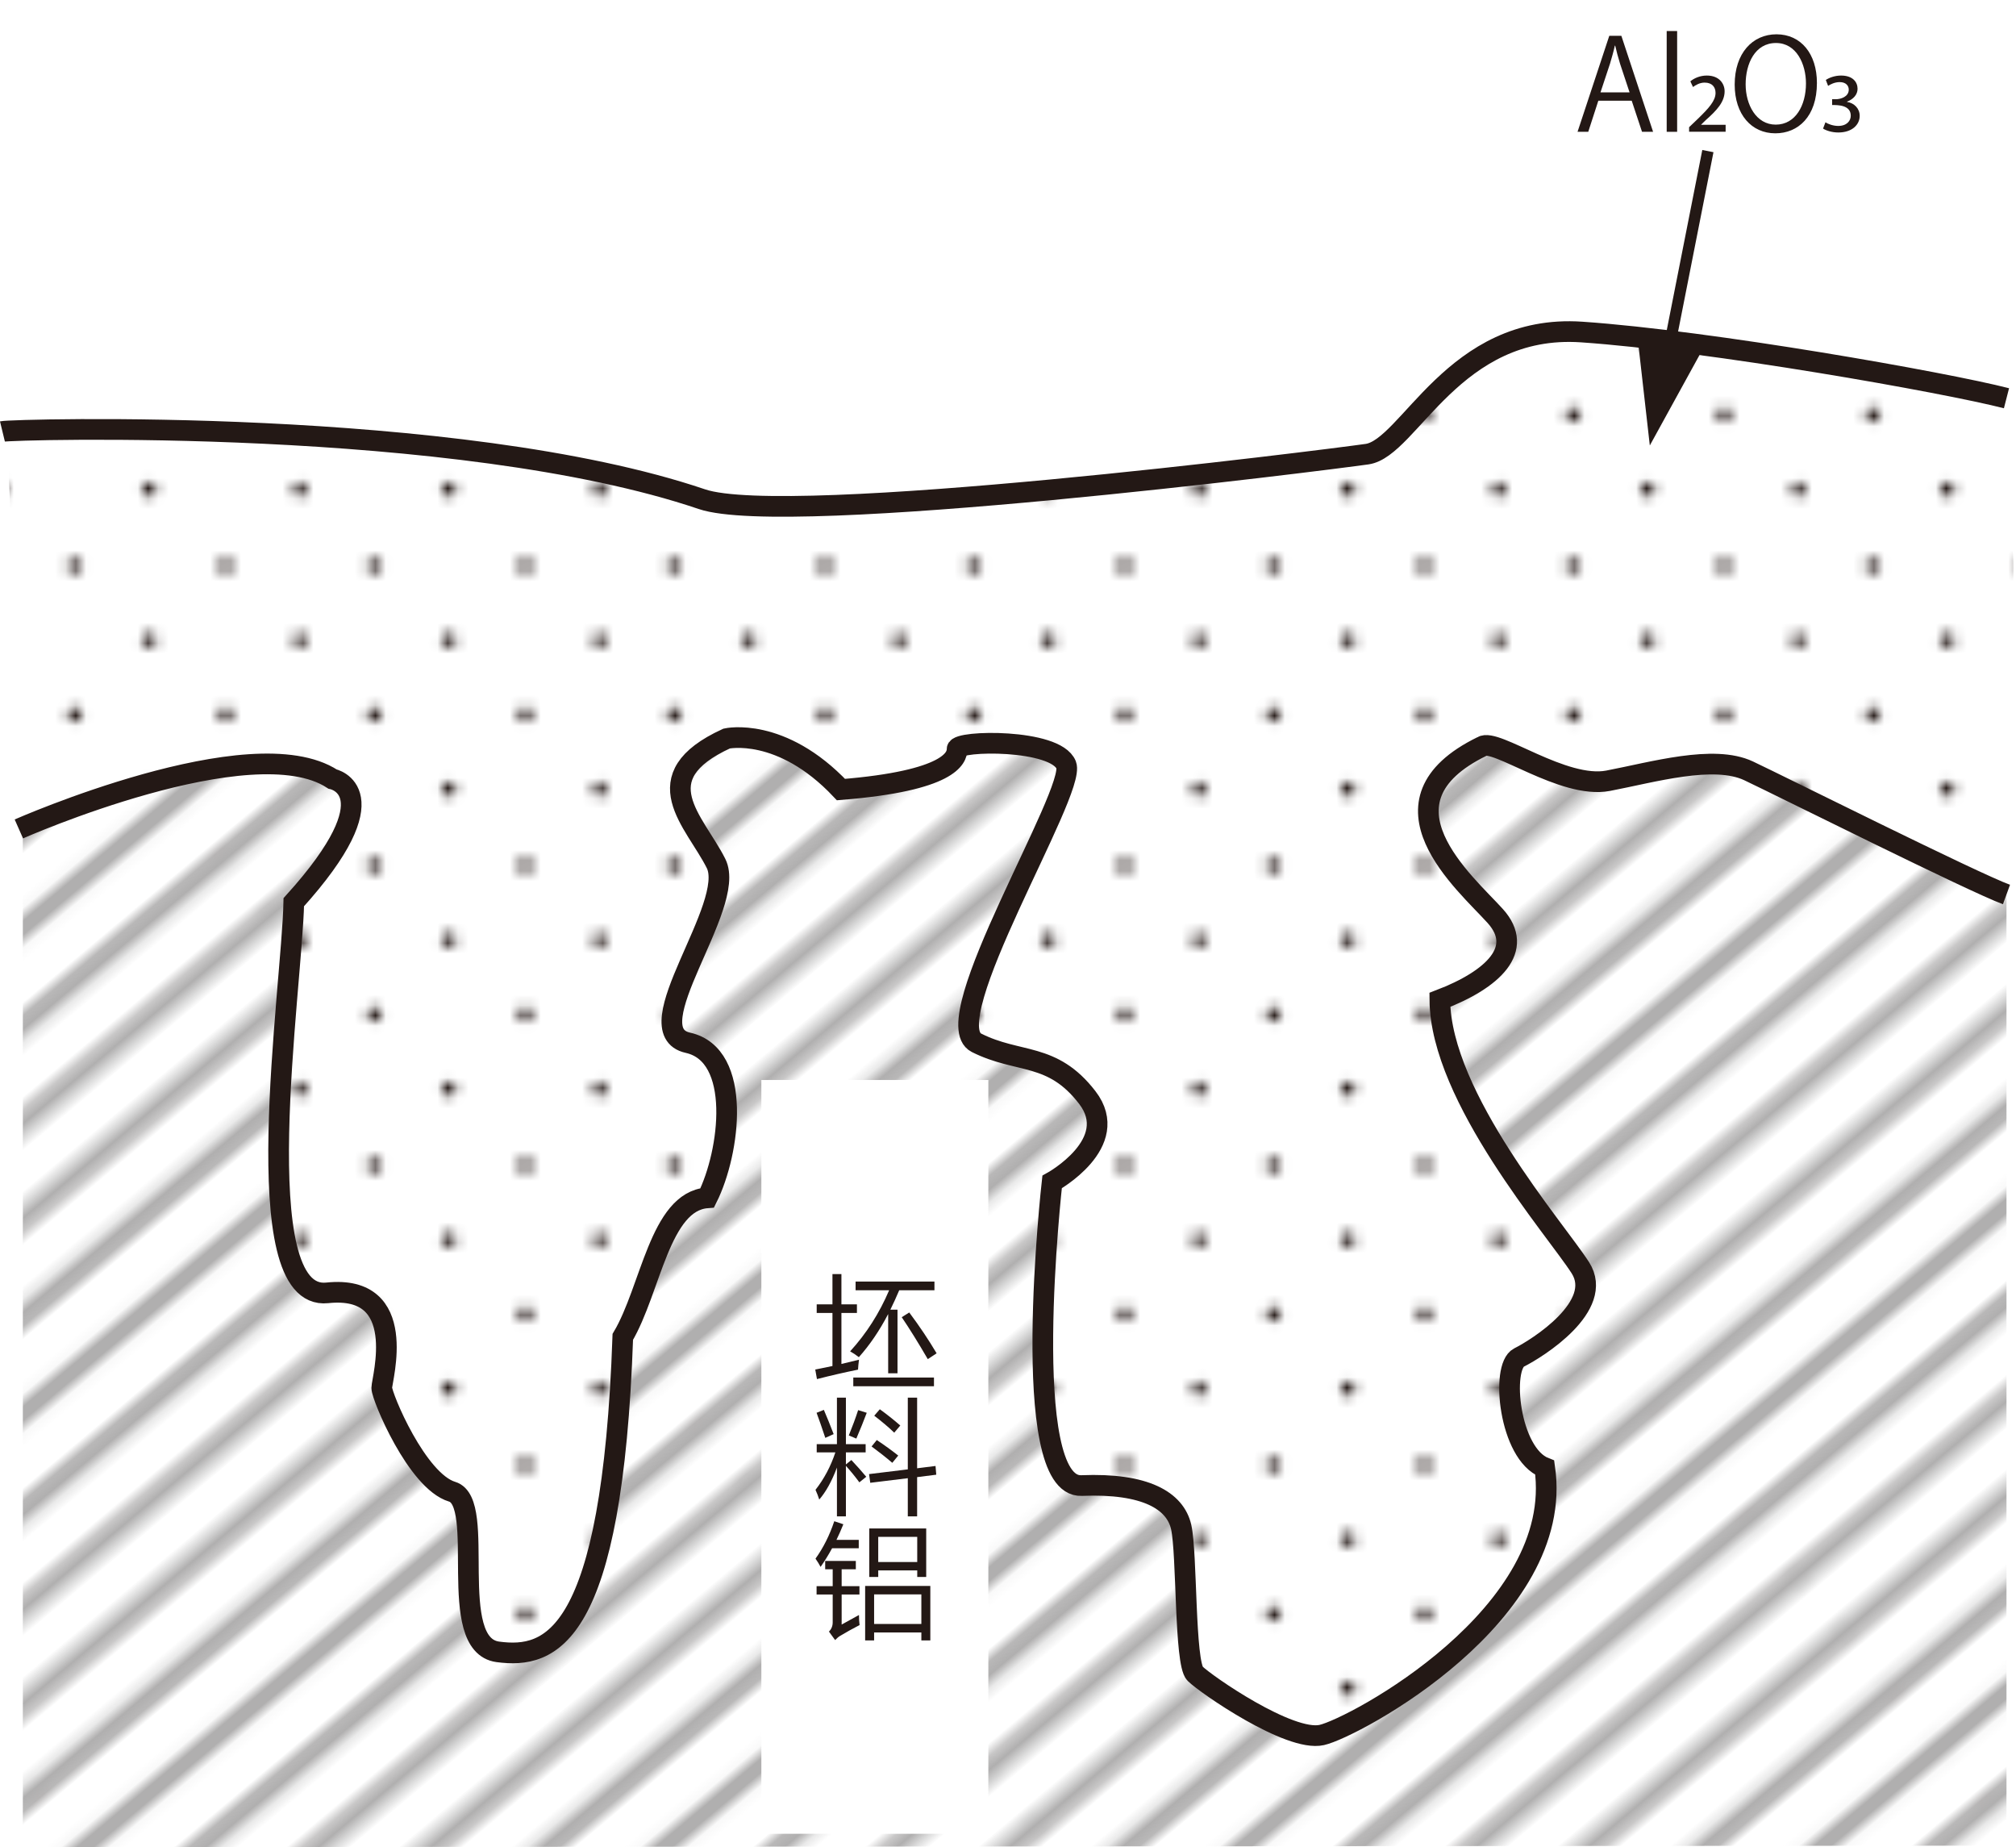 <?xml version="1.0" encoding="UTF-8"?>
<svg id="uuid-10ca068d-5f94-4e8b-b420-e8e5a3a75bc1" data-name="レイヤー 1" xmlns="http://www.w3.org/2000/svg" xmlns:xlink="http://www.w3.org/1999/xlink" viewBox="0 0 191.98 175.872">
  <defs>
    <pattern id="uuid-447fd369-dff3-4fba-9471-f86b809cfa67" data-name="10 lpi 30% 5" x="0" y="0" width="72" height="72" patternTransform="translate(-18880.387 -9107.62) rotate(140) scale(.984)" patternUnits="userSpaceOnUse" viewBox="0 0 72 72">
      <g>
        <rect width="72" height="72" style="fill: none;"/>
        <g>
          <line x1="71.75" y1="68.399" x2="144.25" y2="68.399" style="fill: none; stroke: #b0afaf; stroke-width: 2.16px;"/>
          <line x1="71.75" y1="54" x2="144.25" y2="54" style="fill: none; stroke: #b0afaf; stroke-width: 2.16px;"/>
          <line x1="71.75" y1="39.6" x2="144.25" y2="39.6" style="fill: none; stroke: #b0afaf; stroke-width: 2.16px;"/>
          <line x1="71.75" y1="25.2" x2="144.25" y2="25.2" style="fill: none; stroke: #b0afaf; stroke-width: 2.16px;"/>
          <line x1="71.75" y1="10.8" x2="144.25" y2="10.8" style="fill: none; stroke: #b0afaf; stroke-width: 2.16px;"/>
          <line x1="71.75" y1="61.2" x2="144.25" y2="61.2" style="fill: none; stroke: #b0afaf; stroke-width: 2.16px;"/>
          <line x1="71.75" y1="46.8" x2="144.25" y2="46.8" style="fill: none; stroke: #b0afaf; stroke-width: 2.16px;"/>
          <line x1="71.75" y1="32.399" x2="144.25" y2="32.399" style="fill: none; stroke: #b0afaf; stroke-width: 2.16px;"/>
          <line x1="71.75" y1="18" x2="144.25" y2="18" style="fill: none; stroke: #b0afaf; stroke-width: 2.16px;"/>
          <line x1="71.75" y1="3.6" x2="144.25" y2="3.6" style="fill: none; stroke: #b0afaf; stroke-width: 2.16px;"/>
        </g>
        <g>
          <line x1="-.25" y1="68.399" x2="72.25" y2="68.399" style="fill: none; stroke: #b0afaf; stroke-width: 2.16px;"/>
          <line x1="-.25" y1="54" x2="72.25" y2="54" style="fill: none; stroke: #b0afaf; stroke-width: 2.16px;"/>
          <line x1="-.25" y1="39.6" x2="72.25" y2="39.6" style="fill: none; stroke: #b0afaf; stroke-width: 2.16px;"/>
          <line x1="-.25" y1="25.2" x2="72.25" y2="25.2" style="fill: none; stroke: #b0afaf; stroke-width: 2.16px;"/>
          <line x1="-.25" y1="10.8" x2="72.25" y2="10.8" style="fill: none; stroke: #b0afaf; stroke-width: 2.16px;"/>
          <line x1="-.25" y1="61.2" x2="72.25" y2="61.2" style="fill: none; stroke: #b0afaf; stroke-width: 2.16px;"/>
          <line x1="-.25" y1="46.8" x2="72.25" y2="46.8" style="fill: none; stroke: #b0afaf; stroke-width: 2.16px;"/>
          <line x1="-.25" y1="32.399" x2="72.25" y2="32.399" style="fill: none; stroke: #b0afaf; stroke-width: 2.16px;"/>
          <line x1="-.25" y1="18" x2="72.25" y2="18" style="fill: none; stroke: #b0afaf; stroke-width: 2.16px;"/>
          <line x1="-.25" y1="3.6" x2="72.25" y2="3.6" style="fill: none; stroke: #b0afaf; stroke-width: 2.16px;"/>
        </g>
        <g>
          <line x1="-72.25" y1="68.399" x2=".25" y2="68.399" style="fill: none; stroke: #b0afaf; stroke-width: 2.16px;"/>
          <line x1="-72.25" y1="54" x2=".25" y2="54" style="fill: none; stroke: #b0afaf; stroke-width: 2.16px;"/>
          <line x1="-72.25" y1="39.6" x2=".25" y2="39.6" style="fill: none; stroke: #b0afaf; stroke-width: 2.16px;"/>
          <line x1="-72.25" y1="25.2" x2=".25" y2="25.2" style="fill: none; stroke: #b0afaf; stroke-width: 2.16px;"/>
          <line x1="-72.25" y1="10.8" x2=".25" y2="10.8" style="fill: none; stroke: #b0afaf; stroke-width: 2.16px;"/>
          <line x1="-72.25" y1="61.2" x2=".25" y2="61.2" style="fill: none; stroke: #b0afaf; stroke-width: 2.16px;"/>
          <line x1="-72.25" y1="46.8" x2=".25" y2="46.8" style="fill: none; stroke: #b0afaf; stroke-width: 2.16px;"/>
          <line x1="-72.25" y1="32.399" x2=".25" y2="32.399" style="fill: none; stroke: #b0afaf; stroke-width: 2.16px;"/>
          <line x1="-72.25" y1="18" x2=".25" y2="18" style="fill: none; stroke: #b0afaf; stroke-width: 2.16px;"/>
          <line x1="-72.25" y1="3.6" x2=".25" y2="3.6" style="fill: none; stroke: #b0afaf; stroke-width: 2.16px;"/>
        </g>
      </g>
    </pattern>
    <pattern id="uuid-8d5faf59-9265-416f-9bae-9333edcf1140" data-name="10 dpi 10 %" x="0" y="0" width="28.8" height="28.8" patternTransform="translate(-463.624 -317.087) scale(.984)" patternUnits="userSpaceOnUse" viewBox="0 0 28.8 28.8">
      <g>
        <rect width="28.8" height="28.8" style="fill: none;"/>
        <g>
          <circle cx="28.8" cy="28.8" r=".72" style="fill: #231815;"/>
          <path d="M14.4,29.52c.398,0,.72-.323,.72-.72s-.322-.72-.72-.72-.72,.321-.72,.72,.322,.72,.72,.72Z" style="fill: #231815;"/>
          <path d="M28.8,15.12c.396,0,.72-.323,.72-.721s-.323-.72-.72-.72-.72,.321-.72,.72,.321,.721,.72,.721Z" style="fill: #231815;"/>
          <path d="M14.4,15.12c.398,0,.72-.323,.72-.721s-.322-.72-.72-.72-.72,.321-.72,.72,.322,.721,.72,.721Z" style="fill: #231815;"/>
          <path d="M7.2,22.319c.397,0,.72-.322,.72-.72s-.323-.72-.72-.72-.72,.321-.72,.72,.322,.72,.72,.72Z" style="fill: #231815;"/>
          <path d="M21.6,22.319c.398,0,.72-.322,.72-.72s-.322-.72-.72-.72-.72,.321-.72,.72,.321,.72,.72,.72Z" style="fill: #231815;"/>
          <path d="M7.2,7.919c.397,0,.72-.322,.72-.719,0-.399-.323-.721-.72-.721s-.72,.322-.72,.721c0,.396,.322,.719,.72,.719Z" style="fill: #231815;"/>
          <path d="M21.6,7.919c.398,0,.72-.322,.72-.719,0-.399-.322-.721-.72-.721s-.72,.322-.72,.721c0,.396,.321,.719,.72,.719Z" style="fill: #231815;"/>
        </g>
        <g>
          <circle cx="0" cy="28.8" r=".72" style="fill: #231815;"/>
          <path d="M0,15.12c.396,0,.72-.323,.72-.721s-.323-.72-.72-.72-.72,.321-.72,.72,.321,.721,.72,.721Z" style="fill: #231815;"/>
        </g>
        <g>
          <path d="M28.8,.72c.396,0,.72-.323,.72-.72,0-.398-.323-.72-.72-.72s-.72,.321-.72,.72c0,.397,.321,.72,.72,.72Z" style="fill: #231815;"/>
          <path d="M14.4,.72c.398,0,.72-.323,.72-.72,0-.398-.322-.72-.72-.72s-.72,.321-.72,.72c0,.397,.322,.72,.72,.72Z" style="fill: #231815;"/>
        </g>
        <path d="M0,.72C.396,.72,.72,.397,.72,0,.72-.398,.396-.72,0-.72S-.72-.398-.72,0C-.72,.397-.398,.72,0,.72Z" style="fill: #231815;"/>
      </g>
    </pattern>
  </defs>
  <path d="M182.893,82.862c-.009-.485-.307-.925-.763-1.09-3.108-1.127-12.594-6.954-15.611-8.377-3.33-1.571-9.111,.126-13.383,.942s-10.744-4.113-12.001-3.267c-10.807,5.278-1.571,13.006,1.257,16.148s-.188,6.032-5.278,7.98c.063,9.299,11.058,21.865,13.383,25.509,2.325,3.644-4.084,7.665-5.843,8.545s-.942,9.173,2.45,10.493c2.011,13.949-18.158,24.755-21.237,25.447s-11.058-4.838-12.064-5.843-.754-11.435-1.319-13.949-3.393-4.21-9.488-3.958-2.806-28.902-2.806-28.902c0,0,6.702-3.686,3.351-8.042s-6.534-3.183-10.556-5.215c-4.021-2.032,9.55-23.938,8.545-26.452s-10.388-2.346-10.388-1.508-.67,3.016-11.058,3.854c-5.697-6.032-10.885-4.859-10.885-4.859-8.037,3.686-3.022,7.875-1.011,11.896s-7.875,15.917-2.681,17.069c5.194,1.152,4.021,10.409,1.843,14.766-4.524,.335-5.362,8.713-8.042,13.236-1.005,28.819-6.87,30.662-11.896,29.991s-1.005-14.242-4.356-15.247c-3.351-1.005-6.702-9.048-6.702-9.885s2.681-9.885-5.194-9.048-3.351-28.986-3.183-37.196c9.55-10.556,3.686-11.728,3.686-11.728-7.707-5.026-29.489,4.691-29.489,4.691" style="fill: none;"/>
  <path d="M191.074,85.165c-.009-.485-8.488-3.228-8.944-3.394-3.108-1.127-12.594-6.954-15.611-8.377-3.33-1.571-9.111,.126-13.383,.942s-10.744-4.113-12.001-3.267c-10.807,5.278-1.571,13.006,1.257,16.148s-.188,6.032-5.278,7.98c.063,9.299,11.058,21.865,13.383,25.509,2.325,3.644-4.084,7.665-5.843,8.545s-.942,9.173,2.45,10.493c2.011,13.949-18.158,24.755-21.237,25.447s-11.058-4.838-12.064-5.843-.754-11.435-1.319-13.949-3.393-4.21-9.488-3.958-2.806-28.902-2.806-28.902c0,0,6.702-3.686,3.351-8.042s-6.534-3.183-10.556-5.215c-4.021-2.032,9.55-23.938,8.545-26.452s-10.388-2.346-10.388-1.508-.67,3.016-11.058,3.854c-5.697-6.032-10.885-4.859-10.885-4.859-8.037,3.686-3.022,7.875-1.011,11.896s-7.875,15.917-2.681,17.069c5.194,1.152,4.021,10.409,1.843,14.766-4.524,.335-5.362,8.713-8.042,13.236-1.005,28.819-6.87,30.662-11.896,29.991s-1.005-14.242-4.356-15.247c-3.351-1.005-6.702-9.048-6.702-9.885s2.681-9.885-5.194-9.048-3.351-28.986-3.183-37.196c9.55-10.556,3.686-11.728,3.686-11.728-7.707-5.026-29.489,4.691-29.489,4.691v97.011l188.9-.146V85.165Z" style="fill: url(#uuid-447fd369-dff3-4fba-9471-f86b809cfa67);"/>
  <g>
    <path d="M191.149,60.865l.079,.01v23.999c-3.101-1.122-21.685-10.05-24.707-11.478-3.327-1.565-9.105,.128-13.377,.945s-10.749-4.115-11.999-3.268c-10.808,5.276-1.575,13.003,1.25,16.143,2.835,3.14-.187,6.034-5.276,7.983,.059,9.302,11.064,21.863,13.387,25.505,2.323,3.652-4.085,7.668-5.847,8.554-1.762,.876-.945,9.164,2.451,10.493,2.008,13.948-18.161,24.747-21.233,25.446-3.081,.689-11.064-4.843-12.068-5.847s-.758-11.438-1.319-13.948-3.396-4.213-9.489-3.957c-6.093,.246-2.805-28.901-2.805-28.901,0,0,6.703-3.691,3.347-8.042-3.347-4.361-6.526-3.189-10.552-5.217-4.016-2.038,9.548-23.94,8.544-26.45-1.004-2.52-10.385-2.353-10.385-1.516,0,.847-.669,3.022-11.064,3.859-5.69-6.034-10.877-4.863-10.877-4.863-8.042,3.691-3.022,7.875-1.014,11.901,2.008,4.016-7.875,15.917-2.677,17.069,5.188,1.152,4.016,10.405,1.841,14.765-4.528,.335-5.365,8.712-8.042,13.24-1.004,28.812-6.871,30.653-11.901,29.983-5.02-.669-1.004-14.234-4.351-15.248-3.357-1.004-6.703-9.046-6.703-9.883s2.677-9.883-5.197-9.046c-7.875,.837-3.347-28.989-3.179-37.199,9.548-10.552,3.681-11.724,3.681-11.724-7.707-5.03-29.481,4.686-29.481,4.686L.666,40.833c.502-.295,15.622-.66,32.69,.748,.02,.01,.039,.01,.059,.01,.984,.089,1.988,.177,2.992,.266,1.339,.128,2.687,.266,4.026,.423,.335,.03,.669,.069,1.004,.108,5.05,.591,10.09,1.349,14.824,2.333,.62,.128,1.24,.266,1.851,.404,3.101,.699,6.044,1.486,8.731,2.402,.285,.098,.62,.177,1.004,.256,.187,.03,.384,.069,.6,.098,.069,.01,.138,.02,.217,.03,.354,.049,.738,.098,1.162,.128,.207,.02,.433,.039,.66,.049,7.717,.532,23.516-.778,36.963-2.185,.01-.01,.02-.01,.03,0,11.369-1.181,21.046-2.422,22.709-2.658,.236-.03,.482-.108,.719-.226,.01-.01,.01,0,.01,0,.364-.157,.738-.404,1.122-.728h.01c.246-.197,.512-.433,.778-.699,0-.01,.01,0,.01,0,.266-.256,.541-.541,.817-.837,.138-.157,.285-.305,.433-.463,.295-.315,.6-.64,.906-.984,.315-.335,.64-.689,.975-1.043,3.209-3.376,7.589-7.137,14.657-6.654,2.294,.157,4.961,.443,7.816,.817,1.427,.187,2.904,.394,4.4,.62,11.163,1.664,23.713,4.203,28.281,5.335-.128,2.412,.63,12.491,.108,12.491,.856,.876,.482,6.428-.079,9.991Z" style="fill: url(#uuid-8d5faf59-9265-416f-9bae-9333edcf1140);"/>
    <path d="M56.263,44.722c.62,.128,1.24,.266,1.851,.404-.61-.138-1.23-.276-1.851-.404Z" style="fill: url(#uuid-8d5faf59-9265-416f-9bae-9333edcf1140);"/>
  </g>
  <path d="M.232,41.078c.862-.209,43.327-1.439,66.616,6.451,8.169,2.767,59.313-3.719,63.334-4.289s8.21-12.466,20.441-11.628c12.231,.838,34.587,4.797,40.451,6.305" style="fill: none; stroke: #231815; stroke-miterlimit: 10; stroke-width: 1.969px;"/>
  <path d="M191.074,85.165c-3.108-1.127-21.537-10.347-24.555-11.771-3.33-1.571-9.111,.126-13.383,.942s-10.744-4.113-12.001-3.267c-10.807,5.278-1.571,13.006,1.257,16.148s-.188,6.032-5.278,7.98c.063,9.299,11.058,21.865,13.383,25.509,2.325,3.644-4.084,7.665-5.843,8.545s-.942,9.173,2.45,10.493c2.011,13.949-18.158,24.755-21.237,25.447s-11.058-4.838-12.064-5.843-.754-11.435-1.319-13.949-3.393-4.21-9.488-3.958-2.806-28.902-2.806-28.902c0,0,6.702-3.686,3.351-8.042s-6.534-3.183-10.556-5.215c-4.021-2.032,9.55-23.938,8.545-26.452s-10.388-2.346-10.388-1.508-.67,3.016-11.058,3.854c-5.697-6.032-10.885-4.859-10.885-4.859-8.037,3.686-3.022,7.875-1.011,11.896s-7.875,15.917-2.681,17.069c5.194,1.152,4.021,10.409,1.843,14.766-4.524,.335-5.362,8.713-8.042,13.236-1.005,28.819-6.87,30.662-11.896,29.991s-1.005-14.242-4.356-15.247c-3.351-1.005-6.702-9.048-6.702-9.885s2.681-9.885-5.194-9.048-3.351-28.986-3.183-37.196c9.55-10.556,3.686-11.728,3.686-11.728-7.707-5.026-29.868,4.752-29.868,4.752" style="fill: none; stroke: #231815; stroke-miterlimit: 10; stroke-width: 1.969px;"/>
  <g>
    <polygon points="157.109 42.414 162.311 32.949 155.892 31.682 157.109 42.414" style="fill: #231815;"/>
    <line x1="158.652" y1="34.592" x2="162.639" y2="14.385" style="fill: none; stroke: #231815; stroke-miterlimit: 10; stroke-width: 1.084px;"/>
  </g>
  <g>
    <rect x="72.503" y="102.827" width="21.614" height="71.767" style="fill: #fff;"/>
    <g>
      <path d="M77.635,130.393c.554-.107,1.1-.219,1.638-.334v-5.053h-1.5v-.819h1.5v-2.884h.854v2.884h1.477v.819h-1.477v4.856c.562-.131,1.119-.266,1.673-.403-.046,.338-.077,.653-.092,.945-1.292,.262-2.596,.562-3.911,.9l-.162-.912Zm3.841-7.544v-.83h7.51v.83h-3.357c-.269,.639-.55,1.254-.842,1.846h.681v6.057h-.889v-5.642c-.823,1.577-1.753,2.945-2.792,4.107-.285-.224-.562-.408-.831-.554,1.546-1.692,2.784-3.63,3.714-5.814h-3.195Zm-.219,8.306h7.683v.831h-7.683v-.831Zm5.329-6.194c.977,1.308,1.846,2.604,2.607,3.888l-.842,.554c-.908-1.562-1.734-2.892-2.48-3.991l.715-.45Z" style="fill: #231815;"/>
      <path d="M77.658,141.848c.823-1.054,1.453-2.241,1.892-3.564h-1.776v-.784h1.926v-4.43h.854v4.43h1.88v.784h-1.88v1.143l.52-.416c.522,.554,.996,1.085,1.418,1.593l-.657,.53c-.4-.546-.827-1.069-1.281-1.569v4.811h-.854v-4.648c-.484,1.292-1.046,2.307-1.684,3.045-.1-.315-.219-.623-.357-.923Zm.104-7.336l.692-.277c.285,.661,.596,1.431,.934,2.308l-.796,.357c-.346-1.038-.623-1.834-.831-2.388Zm3.068,2.157c.354-.869,.65-1.673,.889-2.411l.819,.254c-.285,.761-.615,1.58-.992,2.457l-.715-.3Zm1.927,3.68l3.691-.45v-6.829h.888v6.726l1.753-.22,.069,.831-1.822,.23v3.737h-.888v-3.634l-3.576,.438-.115-.83Zm.242-2.631l.496-.611c.73,.485,1.411,.978,2.042,1.477l-.565,.692c-.592-.508-1.25-1.026-1.973-1.558Zm.254-2.93l.53-.611c.662,.477,1.312,.992,1.95,1.546l-.577,.681c-.5-.484-1.134-1.022-1.903-1.615Z" style="fill: #231815;"/>
      <path d="M77.658,148.401c.746-1.038,1.342-2.227,1.788-3.564l.865,.288c-.208,.516-.427,1.012-.657,1.488h2.123v.796h-2.538c-.338,.623-.704,1.215-1.096,1.776-.146-.276-.308-.538-.484-.784Zm4.141,5.364c0,.354,.019,.673,.058,.957-.669,.346-1.284,.688-1.846,1.026-.138,.077-.3,.212-.484,.404l-.588-.808c.238-.238,.357-.531,.357-.877v-2.653h-1.534v-.796h1.534v-1.604h-.715v-.796h2.918v.796h-1.35v1.604h1.695v.796h-1.695v2.861c.146-.077,.696-.381,1.649-.911Zm.588-2.769h6.206v5.19h-.854v-.761h-4.499v.761h-.854v-5.19Zm.392-5.468h5.422v4.614h-.854v-.623h-3.714v.623h-.854v-4.614Zm4.96,6.274h-4.499v2.815h4.499v-2.815Zm-.393-5.479h-3.714v2.399h3.714v-2.399Z" style="fill: #231815;"/>
    </g>
  </g>
  <g>
    <path d="M157.423,12.55h-1.056l-.983-2.962h-3.178l-.96,2.962h-1.02l3.022-9.139h1.151l3.022,9.139Zm-2.242-3.754l-.9-2.71c-.191-.624-.348-1.199-.467-1.739h-.036c-.12,.552-.288,1.127-.456,1.703l-.911,2.747h2.771Z" style="fill: #231815;"/>
    <path d="M159.711,12.55h-.995V2.955h.995V12.55Z" style="fill: #231815;"/>
    <path d="M160.85,12.542v-.432l.815-.779c1.068-1.032,1.703-1.739,1.703-2.483,0-.552-.323-.983-1.043-.983-.468,0-.863,.24-1.104,.42l-.252-.54c.336-.288,.912-.552,1.56-.552,1.223,0,1.703,.804,1.703,1.5,0,1.02-.768,1.835-1.787,2.734l-.444,.432v.024h2.327v.66h-3.479Z" style="fill: #231815;"/>
    <path d="M173.022,7.896c0,3.214-1.799,4.797-3.958,4.797-2.267,0-3.873-1.787-3.873-4.642,0-2.974,1.69-4.785,3.981-4.785,2.339,0,3.85,1.871,3.85,4.629Zm-6.788,.132c0,1.943,1.008,3.838,2.866,3.838,1.883,0,2.879-1.835,2.879-3.922,0-1.835-.899-3.85-2.854-3.85-2.015,0-2.891,1.991-2.891,3.934Z" style="fill: #231815;"/>
    <path d="M174.806,9.448c.492,0,1.248-.24,1.248-.911,0-.372-.265-.72-.864-.72-.479,0-.887,.216-1.103,.36l-.217-.564c.3-.204,.84-.42,1.451-.42,1.104,0,1.571,.612,1.571,1.26,0,.54-.384,.995-1.007,1.223v.024c.695,.108,1.211,.636,1.211,1.331,0,.828-.707,1.583-2.039,1.583-.6,0-1.151-.18-1.451-.372l.229-.6c.203,.144,.707,.348,1.211,.348,.84,0,1.199-.504,1.199-.972,0-1.02-1.211-1.02-1.775-1.02v-.552h.336Z" style="fill: #231815;"/>
  </g>
</svg>
